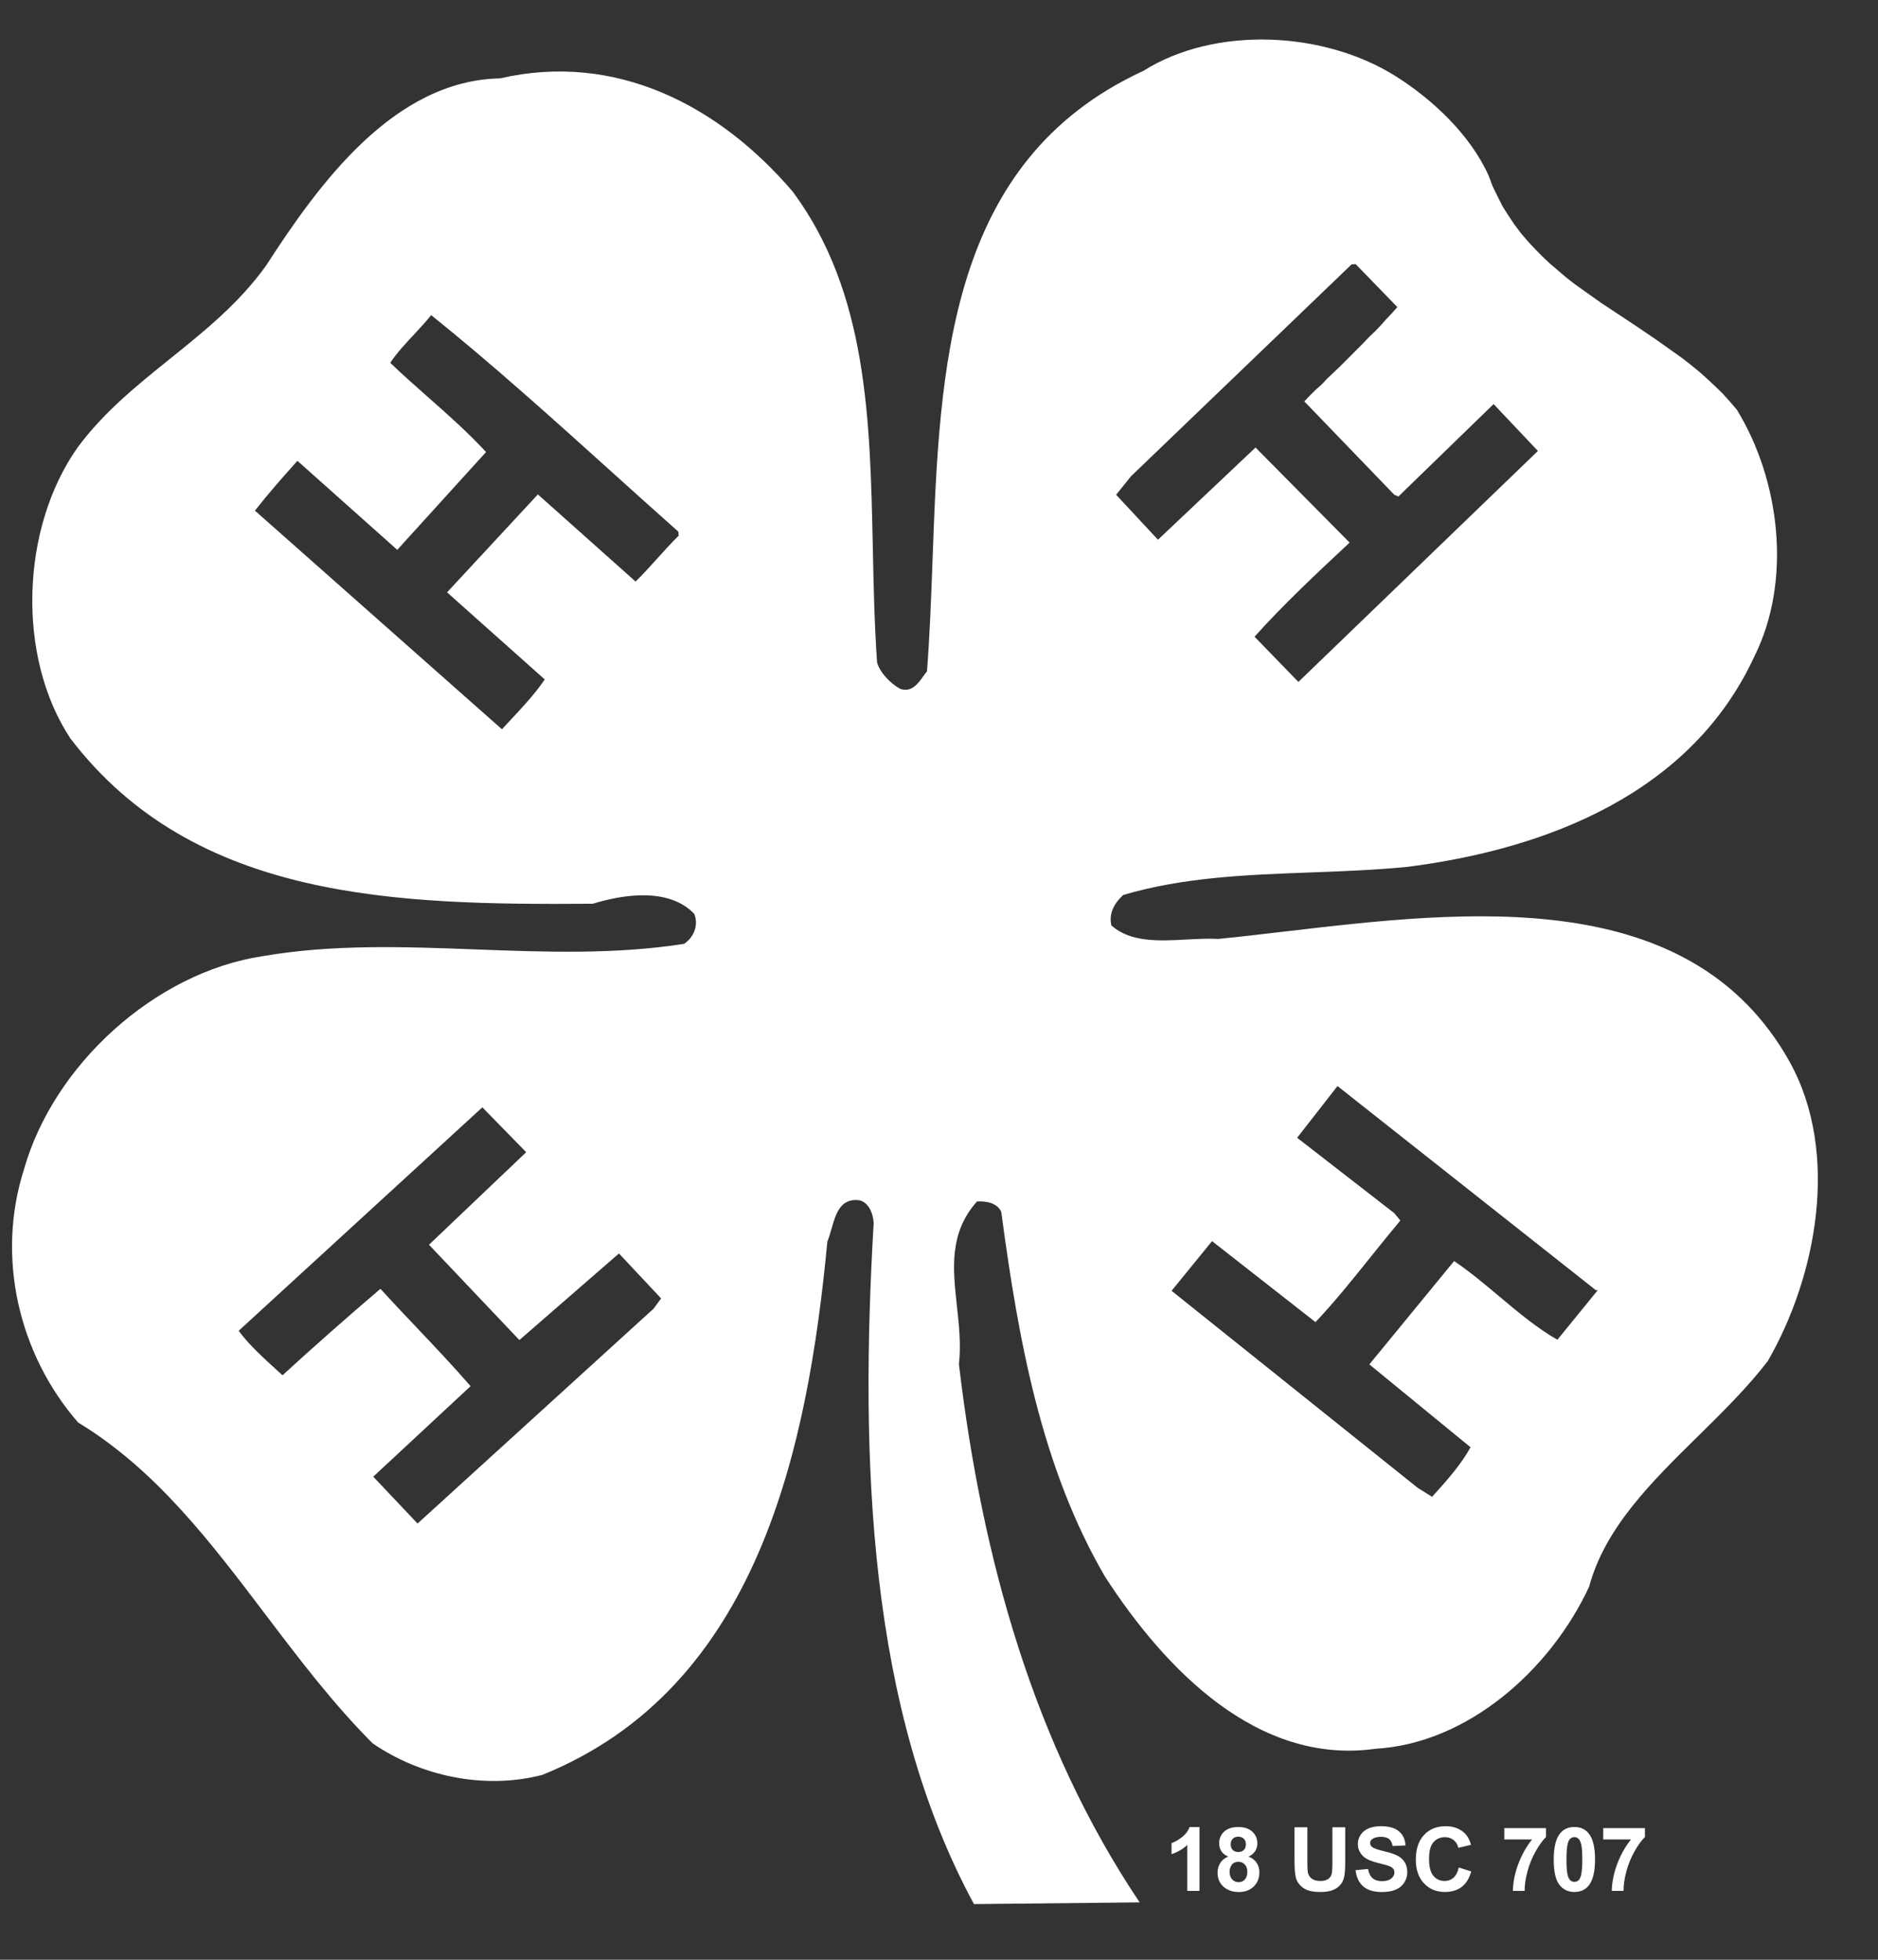 <svg width="138" height="144" viewBox="0 0 138 144" fill="none" xmlns="http://www.w3.org/2000/svg">
<rect x="0" y="0" width="138" height="144" fill="#333333" stroke="none"/>
<path fill-rule="evenodd" clip-rule="evenodd" d="M109.388 12.905L109.681 13.684L110.048 14.434L110.412 15.159L110.85 15.855L111.285 16.501L111.769 17.145L112.276 17.737L112.806 18.303L113.36 18.868L113.912 19.384L114.513 19.896L115.114 20.409L115.739 20.895L116.387 21.355L117.683 22.275L119 23.144L120.344 24.037L121.664 24.931L122.96 25.851L123.608 26.311L124.232 26.798L124.858 27.309L125.435 27.823L126.012 28.361L126.592 28.925L127.123 29.516L127.629 30.108C130.811 35.296 131.68 42.656 128.939 48.183C124.298 58.295 113.667 62.385 103.449 63.692C101.074 63.928 98.69 64.017 96.317 64.105H96.317C91.628 64.278 86.983 64.45 82.534 65.762C81.85 66.397 81.469 67.14 81.668 67.999C83.077 69.256 85.162 69.143 87.195 69.034C87.997 68.991 88.791 68.948 89.532 68.99C91.103 68.835 92.752 68.642 94.453 68.442C107.745 66.884 124.225 64.951 131.522 78.044C135.24 84.793 133.449 93.871 129.897 100.016C128.401 101.96 126.583 103.749 124.771 105.533C121.345 108.904 117.942 112.254 116.775 116.581C113.943 122.686 107.864 128.107 101.074 128.496C92.442 129.712 85.651 122.717 81.205 115.861C76.545 107.874 74.842 98.549 73.576 89.049C73.263 88.346 72.387 88.247 71.792 88.281C69.729 90.595 70.016 93.217 70.315 95.946C70.469 97.358 70.627 98.8 70.464 100.242C72.151 114.491 75.97 128.195 83.745 139.783L71.57 139.909C63.786 125.562 63.18 107.198 64.2 89.861C64.159 89.142 63.812 88.292 63.084 88.184C61.738 88.051 61.408 89.213 61.098 90.301C61.005 90.627 60.913 90.948 60.797 91.224C59.355 106.398 55.716 124.011 39.848 130.416C35.561 131.532 30.852 130.484 27.383 128.097C24.472 125.181 21.976 121.887 19.498 118.618L19.498 118.618C15.442 113.266 11.436 107.98 5.743 104.525C1.406 99.553 -0.321 92.416 1.767 85.907C3.938 78.249 11.381 71.458 19.293 70.258C24.472 69.367 29.713 69.564 34.974 69.762C40.067 69.953 45.178 70.145 50.269 69.352C50.964 68.889 51.36 67.997 51.013 67.146C49.162 65.214 45.858 65.701 43.562 66.405C29.222 66.506 14.286 66.194 5.173 54.261C1.199 48.248 1.528 38.806 5.689 32.899C7.604 30.297 10.048 28.331 12.5 26.359C15.039 24.317 17.586 22.267 19.565 19.498C23.446 13.482 28.954 5.907 36.752 5.758C45.218 3.805 52.827 7.72 58.264 14.096C63.742 21.506 63.937 30.778 64.137 40.278V40.278C64.196 43.071 64.255 45.883 64.449 48.674C64.639 49.384 65.407 50.21 66.151 50.615C66.98 50.904 67.469 50.218 67.846 49.689C67.942 49.554 68.031 49.429 68.117 49.334C68.321 46.7 68.422 43.954 68.525 41.169V41.168C69.044 27.021 69.601 11.854 84.01 5.211C89.313 1.874 97.317 2.285 102.58 5.613C105.289 7.322 108.049 9.924 109.388 12.905ZM102.682 22.564L102.285 23.009L101.886 23.43L101.489 23.875L101.067 24.322L100.619 24.745L100.197 25.192L99.304 26.089L98.434 26.959L97.538 27.806L97.116 28.253L96.666 28.652L96.243 29.074L95.844 29.494L102.453 36.351L102.759 36.482L109.754 29.691L113.009 33.135L95.41 50.106L92.187 46.785C94.219 44.505 96.837 42.043 99.174 39.87L92.26 32.883L85.09 39.658L82.016 36.354L83.107 34.998L99.32 19.425L99.617 19.408L102.682 22.564ZM49.868 39.366L49.851 39.069C48.238 37.637 46.615 36.174 44.984 34.704L44.984 34.704C40.575 30.73 36.116 26.711 31.683 23.154C31.341 23.592 30.907 24.057 30.46 24.537C29.819 25.224 29.149 25.942 28.677 26.658C29.575 27.523 30.52 28.358 31.468 29.195C32.937 30.493 34.41 31.794 35.716 33.216L29.192 40.402L21.855 33.861L21.855 33.861L21.855 33.862L21.855 33.862C20.617 35.25 19.799 36.167 18.733 37.521L36.884 53.586C37.126 53.321 37.368 53.061 37.609 52.803C38.462 51.889 39.297 50.995 40.031 49.925L32.851 43.524L39.525 36.329L46.704 42.73C47.189 42.266 47.705 41.693 48.238 41.101L48.238 41.101L48.238 41.101L48.239 41.101C48.769 40.513 49.316 39.906 49.868 39.366ZM117.415 94.79L114.442 98.441C112.997 97.629 111.585 96.444 110.17 95.258C109.071 94.336 107.97 93.412 106.851 92.661L100.623 100.253L108.058 106.341C107.406 107.547 106.333 108.777 105.233 109.983L104.176 109.323L86.091 94.846L89.064 91.195L96.666 97.148C98.094 95.633 99.399 94.007 100.737 92.338C101.441 91.461 102.155 90.571 102.901 89.68L102.447 89.134L95.317 83.601L98.282 79.801L117.266 94.799L117.415 94.79ZM38.165 98.464L31.523 91.461L38.666 84.662L35.444 81.365L17.54 97.782C18.238 98.762 19.417 99.832 20.408 100.733C20.529 100.842 20.646 100.949 20.76 101.053C23.099 98.905 25.584 96.724 27.954 94.699C28.819 95.649 29.711 96.59 30.609 97.537C31.943 98.944 33.291 100.365 34.58 101.852L27.428 108.503L30.683 111.946L48.027 96.158L48.581 95.406L45.483 92.102L38.165 98.464Z" fill="white"/>
<path d="M117.809 135.16V134.328H120.873V134.979C120.62 135.227 120.363 135.584 120.101 136.05C119.84 136.515 119.64 137.01 119.502 137.535C119.366 138.058 119.299 138.526 119.301 138.938H118.437C118.452 138.292 118.585 137.633 118.836 136.961C119.089 136.29 119.426 135.689 119.846 135.16H117.809Z" fill="white"/>
<path d="M115.689 134.245C116.142 134.245 116.496 134.407 116.751 134.73C117.055 135.112 117.207 135.747 117.207 136.633C117.207 137.517 117.054 138.153 116.748 138.539C116.495 138.858 116.142 139.018 115.689 139.018C115.235 139.018 114.868 138.843 114.589 138.495C114.311 138.144 114.172 137.52 114.172 136.624C114.172 135.744 114.325 135.11 114.631 134.724C114.884 134.405 115.237 134.245 115.689 134.245ZM115.689 134.988C115.581 134.988 115.484 135.023 115.399 135.093C115.314 135.161 115.248 135.285 115.202 135.463C115.14 135.695 115.109 136.085 115.109 136.633C115.109 137.181 115.137 137.559 115.192 137.765C115.247 137.969 115.316 138.105 115.399 138.173C115.484 138.241 115.581 138.275 115.689 138.275C115.798 138.275 115.894 138.241 115.979 138.173C116.064 138.103 116.13 137.978 116.177 137.8C116.239 137.57 116.27 137.181 116.27 136.633C116.27 136.085 116.242 135.709 116.187 135.505C116.131 135.298 116.061 135.161 115.976 135.093C115.893 135.023 115.798 134.988 115.689 134.988Z" fill="white"/>
<path d="M110.541 135.16V134.328H113.605V134.979C113.352 135.227 113.095 135.584 112.833 136.05C112.572 136.515 112.372 137.01 112.234 137.535C112.098 138.058 112.031 138.526 112.033 138.938H111.169C111.184 138.292 111.317 137.633 111.568 136.961C111.82 136.29 112.157 135.689 112.578 135.16H110.541Z" fill="white"/>
<path d="M107.194 137.22L108.109 137.51C107.968 138.02 107.734 138.399 107.407 138.648C107.082 138.894 106.669 139.018 106.167 139.018C105.547 139.018 105.036 138.806 104.637 138.383C104.237 137.958 104.038 137.378 104.038 136.643C104.038 135.865 104.238 135.261 104.64 134.832C105.042 134.401 105.57 134.185 106.224 134.185C106.796 134.185 107.261 134.354 107.618 134.692C107.83 134.891 107.99 135.178 108.096 135.552L107.162 135.776C107.106 135.533 106.991 135.342 106.814 135.202C106.64 135.061 106.427 134.991 106.177 134.991C105.83 134.991 105.549 135.116 105.332 135.364C105.117 135.613 105.01 136.016 105.01 136.573C105.01 137.163 105.116 137.584 105.329 137.835C105.541 138.086 105.818 138.211 106.158 138.211C106.408 138.211 106.624 138.131 106.805 137.972C106.985 137.813 107.115 137.562 107.194 137.22Z" fill="white"/>
<path d="M99.61 137.417L100.528 137.328C100.583 137.636 100.695 137.863 100.862 138.007C101.032 138.152 101.261 138.224 101.548 138.224C101.852 138.224 102.08 138.16 102.233 138.033C102.388 137.903 102.466 137.752 102.466 137.58C102.466 137.469 102.433 137.376 102.367 137.299C102.303 137.221 102.191 137.153 102.029 137.095C101.919 137.057 101.667 136.989 101.274 136.891C100.768 136.766 100.413 136.612 100.209 136.429C99.922 136.172 99.779 135.858 99.779 135.489C99.779 135.251 99.846 135.029 99.979 134.822C100.115 134.614 100.31 134.456 100.563 134.347C100.818 134.239 101.125 134.185 101.484 134.185C102.071 134.185 102.512 134.313 102.807 134.571C103.105 134.828 103.261 135.171 103.276 135.6L102.332 135.642C102.292 135.402 102.205 135.229 102.071 135.125C101.939 135.019 101.74 134.966 101.475 134.966C101.2 134.966 100.986 135.022 100.831 135.135C100.731 135.207 100.681 135.304 100.681 135.425C100.681 135.535 100.728 135.63 100.821 135.709C100.94 135.809 101.229 135.913 101.688 136.021C102.147 136.129 102.486 136.242 102.705 136.359C102.926 136.474 103.098 136.632 103.221 136.834C103.347 137.034 103.41 137.281 103.41 137.577C103.41 137.845 103.335 138.095 103.186 138.329C103.038 138.563 102.827 138.737 102.555 138.852C102.283 138.965 101.944 139.021 101.538 139.021C100.947 139.021 100.494 138.885 100.177 138.613C99.86 138.339 99.671 137.94 99.61 137.417Z" fill="white"/>
<path d="M95.124 134.265H96.068V136.796C96.068 137.197 96.08 137.458 96.103 137.577C96.143 137.768 96.239 137.922 96.39 138.039C96.543 138.154 96.751 138.211 97.015 138.211C97.282 138.211 97.484 138.157 97.62 138.049C97.756 137.938 97.838 137.803 97.866 137.644C97.894 137.484 97.907 137.22 97.907 136.85V134.265H98.851V136.719C98.851 137.28 98.825 137.677 98.774 137.908C98.723 138.14 98.629 138.335 98.491 138.495C98.355 138.654 98.172 138.782 97.942 138.877C97.713 138.971 97.413 139.018 97.043 139.018C96.597 139.018 96.258 138.967 96.026 138.865C95.797 138.761 95.615 138.627 95.481 138.463C95.347 138.297 95.259 138.124 95.217 137.943C95.155 137.676 95.124 137.28 95.124 136.757V134.265Z" fill="white"/>
<path d="M90.25 136.416C90.018 136.319 89.849 136.185 89.743 136.015C89.639 135.842 89.587 135.654 89.587 135.45C89.587 135.102 89.708 134.814 89.95 134.586C90.195 134.359 90.541 134.245 90.99 134.245C91.434 134.245 91.778 134.359 92.022 134.586C92.269 134.814 92.392 135.102 92.392 135.45C92.392 135.667 92.336 135.861 92.223 136.031C92.111 136.198 91.952 136.327 91.748 136.416C92.008 136.52 92.204 136.672 92.338 136.872C92.474 137.072 92.542 137.303 92.542 137.564C92.542 137.995 92.404 138.346 92.128 138.616C91.853 138.886 91.488 139.021 91.031 139.021C90.606 139.021 90.252 138.909 89.969 138.686C89.636 138.423 89.469 138.061 89.469 137.602C89.469 137.349 89.532 137.118 89.657 136.907C89.782 136.695 89.98 136.531 90.25 136.416ZM90.435 135.514C90.435 135.693 90.485 135.832 90.585 135.932C90.687 136.032 90.822 136.082 90.99 136.082C91.16 136.082 91.296 136.032 91.398 135.932C91.5 135.83 91.551 135.689 91.551 135.511C91.551 135.343 91.5 135.209 91.398 135.109C91.298 135.007 91.165 134.956 90.999 134.956C90.827 134.956 90.69 135.007 90.588 135.109C90.486 135.211 90.435 135.346 90.435 135.514ZM90.352 137.516C90.352 137.763 90.415 137.955 90.54 138.093C90.668 138.231 90.826 138.3 91.015 138.3C91.2 138.3 91.353 138.234 91.474 138.103C91.595 137.969 91.656 137.776 91.656 137.526C91.656 137.307 91.594 137.131 91.471 137C91.348 136.866 91.192 136.799 91.002 136.799C90.784 136.799 90.62 136.874 90.511 137.025C90.405 137.176 90.352 137.34 90.352 137.516Z" fill="white"/>
<path d="M88.14 138.938H87.244V135.562C86.917 135.868 86.531 136.094 86.087 136.241V135.428C86.32 135.352 86.574 135.207 86.849 134.995C87.123 134.78 87.311 134.53 87.413 134.245H88.14V138.938Z" fill="white"/>
</svg>
